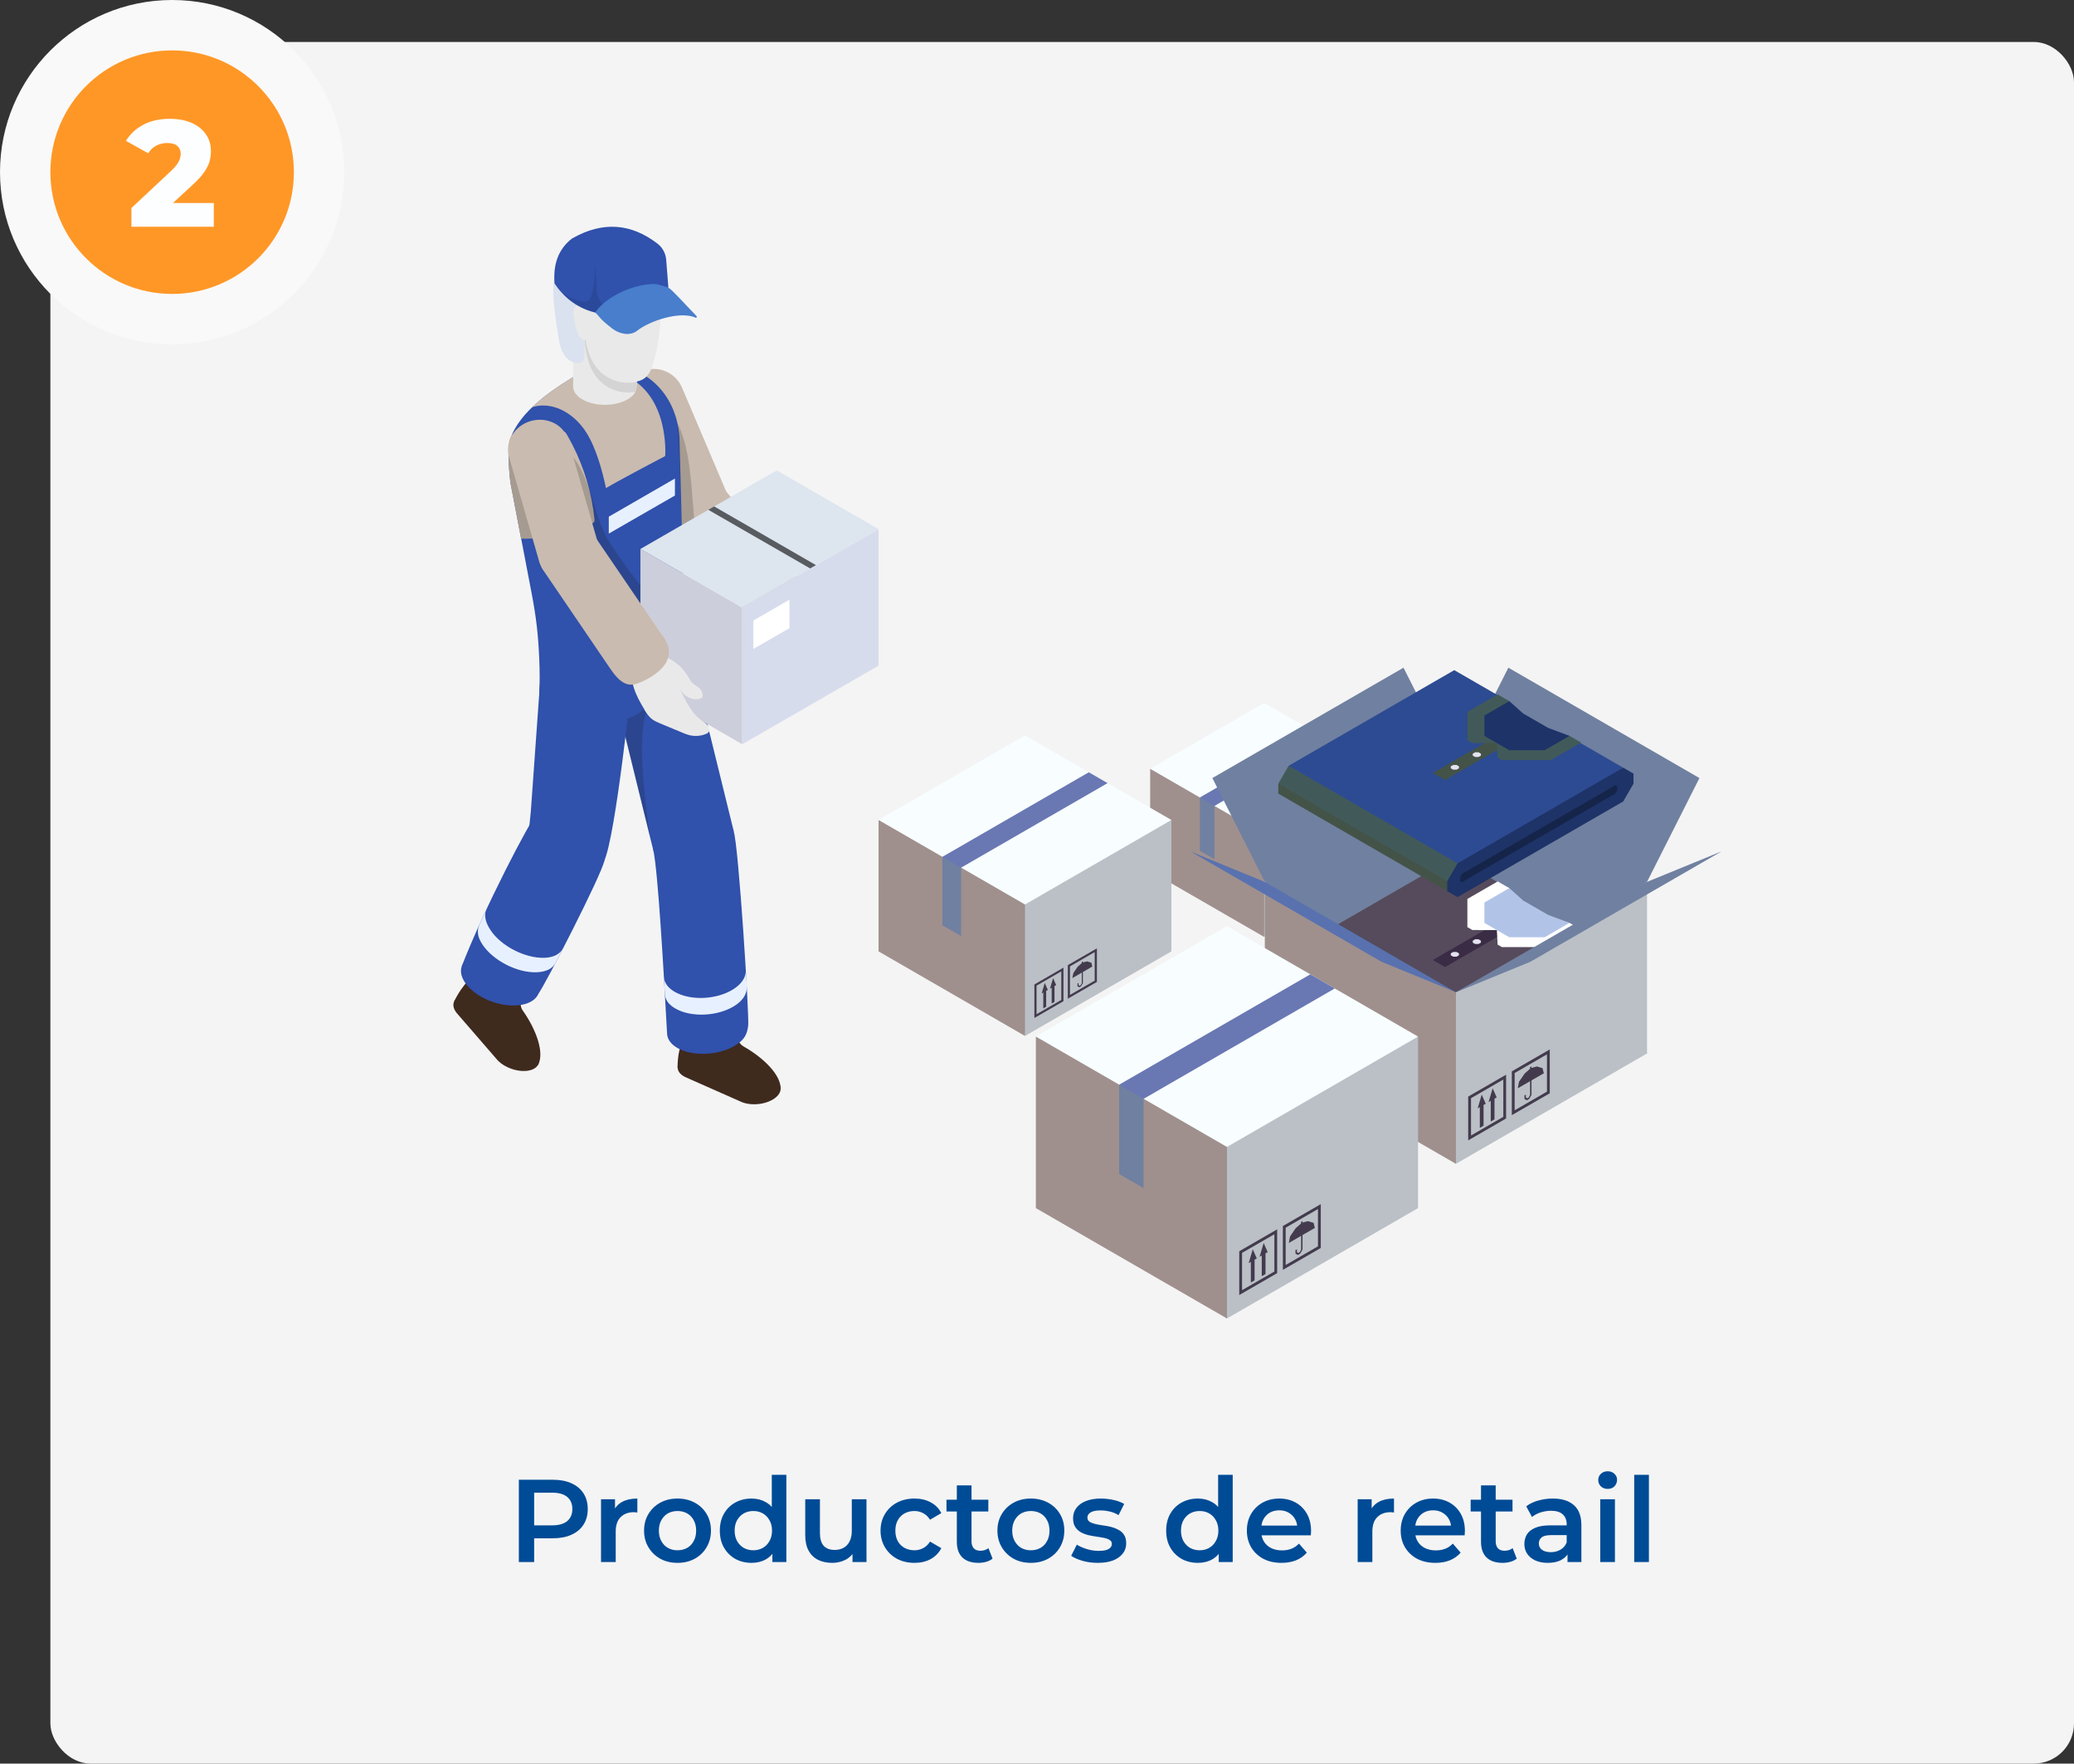 <svg xmlns="http://www.w3.org/2000/svg" width="247" height="210" viewBox="0 0 247 210" fill="none"><rect x="0" y="0" width="247" height="210" fill="#333333" stroke="none"/><rect x="6" y="5" width="241" height="205" rx="4.781" fill="#F4F4F4"></rect><path d="M61.793 186V176.2H65.825C66.693 176.2 67.435 176.34 68.051 176.62C68.676 176.9 69.157 177.301 69.493 177.824C69.829 178.347 69.997 178.967 69.997 179.686C69.997 180.405 69.829 181.025 69.493 181.548C69.157 182.071 68.676 182.472 68.051 182.752C67.435 183.032 66.693 183.172 65.825 183.172H62.801L63.613 182.318V186H61.793ZM63.613 182.514L62.801 181.632H65.741C66.543 181.632 67.145 181.464 67.547 181.128C67.957 180.783 68.163 180.302 68.163 179.686C68.163 179.061 67.957 178.58 67.547 178.244C67.145 177.908 66.543 177.74 65.741 177.74H62.801L63.613 176.844V182.514ZM71.578 186V178.524H73.244V180.582L73.048 179.98C73.272 179.476 73.622 179.093 74.098 178.832C74.583 178.571 75.185 178.44 75.904 178.44V180.106C75.829 180.087 75.759 180.078 75.694 180.078C75.628 180.069 75.563 180.064 75.498 180.064C74.835 180.064 74.308 180.26 73.916 180.652C73.524 181.035 73.328 181.609 73.328 182.374V186H71.578ZM80.68 186.098C79.915 186.098 79.233 185.935 78.636 185.608C78.038 185.272 77.567 184.815 77.222 184.236C76.876 183.657 76.704 182.999 76.704 182.262C76.704 181.515 76.876 180.857 77.222 180.288C77.567 179.709 78.038 179.257 78.636 178.93C79.233 178.603 79.915 178.44 80.68 178.44C81.454 178.44 82.141 178.603 82.738 178.93C83.344 179.257 83.816 179.705 84.152 180.274C84.497 180.843 84.67 181.506 84.67 182.262C84.67 182.999 84.497 183.657 84.152 184.236C83.816 184.815 83.344 185.272 82.738 185.608C82.141 185.935 81.454 186.098 80.68 186.098ZM80.68 184.6C81.109 184.6 81.492 184.507 81.828 184.32C82.164 184.133 82.425 183.863 82.612 183.508C82.808 183.153 82.906 182.738 82.906 182.262C82.906 181.777 82.808 181.361 82.612 181.016C82.425 180.661 82.164 180.391 81.828 180.204C81.492 180.017 81.114 179.924 80.694 179.924C80.264 179.924 79.882 180.017 79.546 180.204C79.219 180.391 78.958 180.661 78.762 181.016C78.566 181.361 78.468 181.777 78.468 182.262C78.468 182.738 78.566 183.153 78.762 183.508C78.958 183.863 79.219 184.133 79.546 184.32C79.882 184.507 80.26 184.6 80.68 184.6ZM89.507 186.098C88.789 186.098 88.14 185.939 87.561 185.622C86.992 185.295 86.544 184.847 86.217 184.278C85.891 183.709 85.727 183.037 85.727 182.262C85.727 181.487 85.891 180.815 86.217 180.246C86.544 179.677 86.992 179.233 87.561 178.916C88.14 178.599 88.789 178.44 89.507 178.44C90.133 178.44 90.693 178.58 91.187 178.86C91.682 179.131 92.074 179.546 92.363 180.106C92.653 180.666 92.797 181.385 92.797 182.262C92.797 183.13 92.657 183.849 92.377 184.418C92.097 184.978 91.71 185.398 91.215 185.678C90.721 185.958 90.151 186.098 89.507 186.098ZM89.717 184.6C90.137 184.6 90.511 184.507 90.837 184.32C91.173 184.133 91.439 183.863 91.635 183.508C91.841 183.153 91.943 182.738 91.943 182.262C91.943 181.777 91.841 181.361 91.635 181.016C91.439 180.661 91.173 180.391 90.837 180.204C90.511 180.017 90.137 179.924 89.717 179.924C89.297 179.924 88.919 180.017 88.583 180.204C88.257 180.391 87.991 180.661 87.785 181.016C87.589 181.361 87.491 181.777 87.491 182.262C87.491 182.738 87.589 183.153 87.785 183.508C87.991 183.863 88.257 184.133 88.583 184.32C88.919 184.507 89.297 184.6 89.717 184.6ZM91.985 186V184.236L92.055 182.248L91.915 180.26V175.612H93.651V186H91.985ZM99.119 186.098C98.484 186.098 97.924 185.981 97.439 185.748C96.953 185.505 96.575 185.141 96.305 184.656C96.034 184.161 95.899 183.541 95.899 182.794V178.524H97.649V182.556C97.649 183.228 97.798 183.732 98.097 184.068C98.405 184.395 98.839 184.558 99.399 184.558C99.809 184.558 100.164 184.474 100.463 184.306C100.771 184.138 101.009 183.886 101.177 183.55C101.354 183.214 101.443 182.799 101.443 182.304V178.524H103.193V186H101.527V183.984L101.821 184.6C101.569 185.085 101.2 185.459 100.715 185.72C100.229 185.972 99.697 186.098 99.119 186.098ZM108.914 186.098C108.13 186.098 107.43 185.935 106.814 185.608C106.207 185.272 105.731 184.815 105.386 184.236C105.041 183.657 104.868 182.999 104.868 182.262C104.868 181.515 105.041 180.857 105.386 180.288C105.731 179.709 106.207 179.257 106.814 178.93C107.43 178.603 108.13 178.44 108.914 178.44C109.642 178.44 110.281 178.589 110.832 178.888C111.392 179.177 111.817 179.607 112.106 180.176L110.762 180.96C110.538 180.605 110.263 180.344 109.936 180.176C109.619 180.008 109.273 179.924 108.9 179.924C108.471 179.924 108.083 180.017 107.738 180.204C107.393 180.391 107.122 180.661 106.926 181.016C106.73 181.361 106.632 181.777 106.632 182.262C106.632 182.747 106.73 183.167 106.926 183.522C107.122 183.867 107.393 184.133 107.738 184.32C108.083 184.507 108.471 184.6 108.9 184.6C109.273 184.6 109.619 184.516 109.936 184.348C110.263 184.18 110.538 183.919 110.762 183.564L112.106 184.348C111.817 184.908 111.392 185.342 110.832 185.65C110.281 185.949 109.642 186.098 108.914 186.098ZM116.528 186.098C115.707 186.098 115.072 185.888 114.624 185.468C114.176 185.039 113.952 184.409 113.952 183.578V176.872H115.702V183.536C115.702 183.891 115.791 184.166 115.968 184.362C116.155 184.558 116.412 184.656 116.738 184.656C117.13 184.656 117.457 184.553 117.718 184.348L118.208 185.594C118.003 185.762 117.751 185.888 117.452 185.972C117.154 186.056 116.846 186.098 116.528 186.098ZM112.72 179.98V178.58H117.704V179.98H112.72ZM122.762 186.098C121.997 186.098 121.315 185.935 120.718 185.608C120.121 185.272 119.649 184.815 119.304 184.236C118.959 183.657 118.786 182.999 118.786 182.262C118.786 181.515 118.959 180.857 119.304 180.288C119.649 179.709 120.121 179.257 120.718 178.93C121.315 178.603 121.997 178.44 122.762 178.44C123.537 178.44 124.223 178.603 124.82 178.93C125.427 179.257 125.898 179.705 126.234 180.274C126.579 180.843 126.752 181.506 126.752 182.262C126.752 182.999 126.579 183.657 126.234 184.236C125.898 184.815 125.427 185.272 124.82 185.608C124.223 185.935 123.537 186.098 122.762 186.098ZM122.762 184.6C123.191 184.6 123.574 184.507 123.91 184.32C124.246 184.133 124.507 183.863 124.694 183.508C124.89 183.153 124.988 182.738 124.988 182.262C124.988 181.777 124.89 181.361 124.694 181.016C124.507 180.661 124.246 180.391 123.91 180.204C123.574 180.017 123.196 179.924 122.776 179.924C122.347 179.924 121.964 180.017 121.628 180.204C121.301 180.391 121.04 180.661 120.844 181.016C120.648 181.361 120.55 181.777 120.55 182.262C120.55 182.738 120.648 183.153 120.844 183.508C121.04 183.863 121.301 184.133 121.628 184.32C121.964 184.507 122.342 184.6 122.762 184.6ZM130.735 186.098C130.11 186.098 129.508 186.019 128.929 185.86C128.36 185.692 127.907 185.491 127.571 185.258L128.243 183.928C128.579 184.143 128.981 184.32 129.447 184.46C129.914 184.6 130.381 184.67 130.847 184.67C131.398 184.67 131.795 184.595 132.037 184.446C132.289 184.297 132.415 184.096 132.415 183.844C132.415 183.639 132.331 183.485 132.163 183.382C131.995 183.27 131.776 183.186 131.505 183.13C131.235 183.074 130.931 183.023 130.595 182.976C130.269 182.929 129.937 182.869 129.601 182.794C129.275 182.71 128.976 182.593 128.705 182.444C128.435 182.285 128.215 182.075 128.047 181.814C127.879 181.553 127.795 181.207 127.795 180.778C127.795 180.302 127.931 179.891 128.201 179.546C128.472 179.191 128.85 178.921 129.335 178.734C129.83 178.538 130.413 178.44 131.085 178.44C131.589 178.44 132.098 178.496 132.611 178.608C133.125 178.72 133.549 178.879 133.885 179.084L133.213 180.414C132.859 180.199 132.499 180.055 132.135 179.98C131.781 179.896 131.426 179.854 131.071 179.854C130.539 179.854 130.143 179.933 129.881 180.092C129.629 180.251 129.503 180.451 129.503 180.694C129.503 180.918 129.587 181.086 129.755 181.198C129.923 181.31 130.143 181.399 130.413 181.464C130.684 181.529 130.983 181.585 131.309 181.632C131.645 181.669 131.977 181.73 132.303 181.814C132.63 181.898 132.929 182.015 133.199 182.164C133.479 182.304 133.703 182.505 133.871 182.766C134.039 183.027 134.123 183.368 134.123 183.788C134.123 184.255 133.983 184.661 133.703 185.006C133.433 185.351 133.045 185.622 132.541 185.818C132.037 186.005 131.435 186.098 130.735 186.098ZM142.664 186.098C141.945 186.098 141.296 185.939 140.718 185.622C140.148 185.295 139.7 184.847 139.374 184.278C139.047 183.709 138.884 183.037 138.884 182.262C138.884 181.487 139.047 180.815 139.374 180.246C139.7 179.677 140.148 179.233 140.718 178.916C141.296 178.599 141.945 178.44 142.664 178.44C143.289 178.44 143.849 178.58 144.344 178.86C144.838 179.131 145.23 179.546 145.52 180.106C145.809 180.666 145.954 181.385 145.954 182.262C145.954 183.13 145.814 183.849 145.534 184.418C145.254 184.978 144.866 185.398 144.372 185.678C143.877 185.958 143.308 186.098 142.664 186.098ZM142.874 184.6C143.294 184.6 143.667 184.507 143.994 184.32C144.33 184.133 144.596 183.863 144.792 183.508C144.997 183.153 145.1 182.738 145.1 182.262C145.1 181.777 144.997 181.361 144.792 181.016C144.596 180.661 144.33 180.391 143.994 180.204C143.667 180.017 143.294 179.924 142.874 179.924C142.454 179.924 142.076 180.017 141.74 180.204C141.413 180.391 141.147 180.661 140.942 181.016C140.746 181.361 140.648 181.777 140.648 182.262C140.648 182.738 140.746 183.153 140.942 183.508C141.147 183.863 141.413 184.133 141.74 184.32C142.076 184.507 142.454 184.6 142.874 184.6ZM145.142 186V184.236L145.212 182.248L145.072 180.26V175.612H146.808V186H145.142ZM152.625 186.098C151.794 186.098 151.066 185.935 150.441 185.608C149.825 185.272 149.344 184.815 148.999 184.236C148.663 183.657 148.495 182.999 148.495 182.262C148.495 181.515 148.658 180.857 148.985 180.288C149.321 179.709 149.778 179.257 150.357 178.93C150.945 178.603 151.612 178.44 152.359 178.44C153.087 178.44 153.736 178.599 154.305 178.916C154.874 179.233 155.322 179.681 155.649 180.26C155.976 180.839 156.139 181.52 156.139 182.304C156.139 182.379 156.134 182.463 156.125 182.556C156.125 182.649 156.12 182.738 156.111 182.822H149.881V181.66H155.187L154.501 182.024C154.51 181.595 154.422 181.217 154.235 180.89C154.048 180.563 153.792 180.307 153.465 180.12C153.148 179.933 152.779 179.84 152.359 179.84C151.93 179.84 151.552 179.933 151.225 180.12C150.908 180.307 150.656 180.568 150.469 180.904C150.292 181.231 150.203 181.618 150.203 182.066V182.346C150.203 182.794 150.306 183.191 150.511 183.536C150.716 183.881 151.006 184.147 151.379 184.334C151.752 184.521 152.182 184.614 152.667 184.614C153.087 184.614 153.465 184.549 153.801 184.418C154.137 184.287 154.436 184.082 154.697 183.802L155.635 184.88C155.299 185.272 154.874 185.575 154.361 185.79C153.857 185.995 153.278 186.098 152.625 186.098ZM161.689 186V178.524H163.355V180.582L163.159 179.98C163.383 179.476 163.733 179.093 164.209 178.832C164.694 178.571 165.296 178.44 166.015 178.44V180.106C165.94 180.087 165.87 180.078 165.805 180.078C165.74 180.069 165.674 180.064 165.609 180.064C164.946 180.064 164.419 180.26 164.027 180.652C163.635 181.035 163.439 181.609 163.439 182.374V186H161.689ZM170.945 186.098C170.115 186.098 169.387 185.935 168.761 185.608C168.145 185.272 167.665 184.815 167.319 184.236C166.983 183.657 166.815 182.999 166.815 182.262C166.815 181.515 166.979 180.857 167.305 180.288C167.641 179.709 168.099 179.257 168.677 178.93C169.265 178.603 169.933 178.44 170.679 178.44C171.407 178.44 172.056 178.599 172.625 178.916C173.195 179.233 173.643 179.681 173.969 180.26C174.296 180.839 174.459 181.52 174.459 182.304C174.459 182.379 174.455 182.463 174.445 182.556C174.445 182.649 174.441 182.738 174.431 182.822H168.201V181.66H173.507L172.821 182.024C172.831 181.595 172.742 181.217 172.555 180.89C172.369 180.563 172.112 180.307 171.785 180.12C171.468 179.933 171.099 179.84 170.679 179.84C170.25 179.84 169.872 179.933 169.545 180.12C169.228 180.307 168.976 180.568 168.789 180.904C168.612 181.231 168.523 181.618 168.523 182.066V182.346C168.523 182.794 168.626 183.191 168.831 183.536C169.037 183.881 169.326 184.147 169.699 184.334C170.073 184.521 170.502 184.614 170.987 184.614C171.407 184.614 171.785 184.549 172.121 184.418C172.457 184.287 172.756 184.082 173.017 183.802L173.955 184.88C173.619 185.272 173.195 185.575 172.681 185.79C172.177 185.995 171.599 186.098 170.945 186.098ZM178.954 186.098C178.133 186.098 177.498 185.888 177.05 185.468C176.602 185.039 176.378 184.409 176.378 183.578V176.872H178.128V183.536C178.128 183.891 178.217 184.166 178.394 184.362C178.581 184.558 178.838 184.656 179.164 184.656C179.556 184.656 179.883 184.553 180.144 184.348L180.634 185.594C180.429 185.762 180.177 185.888 179.878 185.972C179.58 186.056 179.272 186.098 178.954 186.098ZM175.146 179.98V178.58H180.13V179.98H175.146ZM186.68 186V184.488L186.582 184.166V181.52C186.582 181.007 186.428 180.61 186.12 180.33C185.812 180.041 185.345 179.896 184.72 179.896C184.3 179.896 183.884 179.961 183.474 180.092C183.072 180.223 182.732 180.405 182.452 180.638L181.766 179.364C182.167 179.056 182.643 178.827 183.194 178.678C183.754 178.519 184.332 178.44 184.93 178.44C186.012 178.44 186.848 178.701 187.436 179.224C188.033 179.737 188.332 180.535 188.332 181.618V186H186.68ZM184.328 186.098C183.768 186.098 183.278 186.005 182.858 185.818C182.438 185.622 182.111 185.356 181.878 185.02C181.654 184.675 181.542 184.287 181.542 183.858C181.542 183.438 181.64 183.06 181.836 182.724C182.041 182.388 182.372 182.122 182.83 181.926C183.287 181.73 183.894 181.632 184.65 181.632H186.82V182.794H184.776C184.178 182.794 183.777 182.892 183.572 183.088C183.366 183.275 183.264 183.508 183.264 183.788C183.264 184.105 183.39 184.357 183.642 184.544C183.894 184.731 184.244 184.824 184.692 184.824C185.121 184.824 185.504 184.726 185.84 184.53C186.185 184.334 186.432 184.045 186.582 183.662L186.876 184.712C186.708 185.151 186.404 185.491 185.966 185.734C185.536 185.977 184.99 186.098 184.328 186.098ZM190.578 186V178.524H192.328V186H190.578ZM191.46 177.292C191.133 177.292 190.862 177.189 190.648 176.984C190.442 176.779 190.34 176.531 190.34 176.242C190.34 175.943 190.442 175.696 190.648 175.5C190.862 175.295 191.133 175.192 191.46 175.192C191.786 175.192 192.052 175.29 192.258 175.486C192.472 175.673 192.58 175.911 192.58 176.2C192.58 176.508 192.477 176.769 192.272 176.984C192.066 177.189 191.796 177.292 191.46 177.292ZM194.625 186V175.612H196.375V186H194.625Z" fill="#004B96"></path><circle cx="20.5" cy="20.5" r="20.5" fill="#F9F9F9"></circle><circle cx="20.5" cy="20.5" r="14.5" fill="#FF9726"></circle><path d="M15.652 27V24.768L20.368 20.358C20.704 20.046 20.95 19.77 21.106 19.53C21.274 19.29 21.382 19.074 21.43 18.882C21.49 18.678 21.52 18.492 21.52 18.324C21.52 17.916 21.382 17.598 21.106 17.37C20.842 17.142 20.44 17.028 19.9 17.028C19.444 17.028 19.018 17.13 18.622 17.334C18.226 17.538 17.902 17.844 17.65 18.252L15.004 16.776C15.472 15.984 16.15 15.348 17.038 14.868C17.926 14.388 18.988 14.148 20.224 14.148C21.196 14.148 22.048 14.304 22.78 14.616C23.512 14.928 24.082 15.372 24.49 15.948C24.91 16.524 25.12 17.202 25.12 17.982C25.12 18.39 25.066 18.798 24.958 19.206C24.85 19.602 24.64 20.028 24.328 20.484C24.028 20.928 23.578 21.426 22.978 21.978L19.234 25.434L18.64 24.174H25.462V27H15.652Z" fill="#FDFEFF"></path><g clip-path="url(#clip0_3719_11359)"><path d="M164.128 103.729L150.554 111.566L148.85 98.043L164.128 91.544V103.729Z" fill="#BAC0C6"></path><path d="M152.252 109.01L152.519 108.856V107.39L152.673 107.302L152.384 106.65L152.098 107.632L152.252 107.544V109.01Z" fill="#433B4D"></path><path d="M153.029 108.563L153.296 108.409V106.943L153.45 106.851L153.161 106.203L152.875 107.181L153.029 107.097V108.563Z" fill="#433B4D"></path><path d="M151.426 106.792V109.904L154.116 108.346V105.235L151.426 106.792ZM153.918 108.233L151.627 109.556V106.906L153.918 105.579V108.233Z" fill="#433B4D"></path><path d="M154.523 105V108.112L157.217 106.558V103.443L154.523 104.997V105ZM157.016 106.441L154.721 107.764V105.114L157.016 103.795V106.441Z" fill="#433B4D"></path><path d="M155.821 106.679L155.715 106.87L155.627 106.914L155.521 106.855V106.65L155.422 106.712V106.958L155.587 107.057L155.759 106.958L155.924 106.672V105.638L156.796 105.136L156.708 104.773L156.309 104.656L155.92 104.759V104.649L155.818 104.707V104.817L155.433 105.155L155.037 105.737L154.949 106.206L155.821 105.697V106.679Z" fill="#433B4D"></path><path d="M150.554 111.566L136.977 103.729V91.544L148.212 95.705L150.554 99.381V111.566Z" fill="#9F908E"></path><path d="M150.554 99.381L136.977 91.544L150.554 83.707L164.127 91.544L150.554 99.381Z" fill="#F8FEFF"></path><path d="M144.634 102.313L142.893 101.309V94.96L144.04 95.195L144.634 95.965V102.313Z" fill="#7080A0"></path><path d="M144.634 95.965L142.893 94.96L156.473 87.123L158.211 88.128L144.634 95.965Z" fill="#6977B3"></path><path d="M187.812 110.506L177.343 116.551L176.027 106.119L187.812 101.108V110.506Z" fill="#BAC0C6"></path><path d="M178.654 114.578L178.856 114.458V113.329L178.98 113.259L178.757 112.757L178.533 113.516L178.654 113.446V114.578Z" fill="#433B4D"></path><path d="M179.25 114.234L179.455 114.12V112.984L179.573 112.911L179.353 112.412L179.133 113.167L179.25 113.101V114.234Z" fill="#433B4D"></path><path d="M178.016 112.867V115.267L180.094 114.065V111.668L178.016 112.867ZM179.94 113.977L178.173 114.996V112.955L179.94 111.932V113.977Z" fill="#433B4D"></path><path d="M180.406 111.489V113.885L182.484 112.687V110.286L180.406 111.489ZM182.33 112.595L180.56 113.618V111.577L182.33 110.554V112.595Z" fill="#433B4D"></path><path d="M181.407 112.783L181.322 112.926L181.257 112.962L181.176 112.915V112.761L181.099 112.805V112.995L181.227 113.069L181.359 112.995L181.487 112.772V111.977L182.162 111.592L182.088 111.31L181.781 111.218L181.484 111.295V111.214L181.403 111.262V111.343L181.106 111.606L180.802 112.053L180.732 112.416L181.407 112.024V112.783Z" fill="#433B4D"></path><path d="M177.344 116.551L166.871 110.506V101.108L175.536 104.315L177.344 107.152V116.551Z" fill="#9F908E"></path><path d="M177.344 107.152L166.871 101.107L177.344 95.063L187.812 101.107L177.344 107.152Z" fill="#F8FEFF"></path><path d="M172.779 109.41L171.438 108.641V103.743L172.317 103.923L172.779 104.517V109.41Z" fill="#7080A0"></path><path d="M172.779 104.516L171.438 103.743L181.906 97.698L183.248 98.472L172.779 104.516Z" fill="#6977B3"></path><path d="M139.504 113.288L122.071 123.358L119.879 105.983L139.504 97.64V113.288Z" fill="#BAC0C6"></path><path d="M124.249 120.072L124.593 119.874V117.987L124.791 117.877L124.421 117.041L124.055 118.302L124.249 118.185V120.072Z" fill="#433B4D"></path><path d="M125.248 119.496L125.586 119.302V117.415L125.784 117.297L125.417 116.465L125.047 117.726L125.248 117.613V119.496Z" fill="#433B4D"></path><path d="M123.189 117.221V121.216L126.65 119.219V115.223L123.189 117.225V117.221ZM126.393 119.068L123.446 120.769V117.368L126.393 115.663V119.065V119.068Z" fill="#433B4D"></path><path d="M127.17 114.923V118.922L130.634 116.921V112.925L127.17 114.923ZM130.37 116.771L127.427 118.471V115.073L130.37 113.369V116.771Z" fill="#433B4D"></path><path d="M128.832 117.078L128.697 117.32L128.587 117.382L128.448 117.301V117.045L128.319 117.114V117.437L128.536 117.561L128.748 117.437L128.964 117.067V115.744L130.089 115.091L129.972 114.63L129.459 114.476L128.961 114.608V114.468L128.829 114.542V114.684L128.338 115.121L127.828 115.868L127.711 116.466L128.832 115.817V117.078Z" fill="#433B4D"></path><path d="M122.072 123.358L104.631 113.288V97.64L119.059 102.981L122.072 107.702V123.358Z" fill="#9F908E"></path><path d="M122.072 107.702L104.631 97.64L122.072 87.571L139.505 97.64L122.072 107.702Z" fill="#F8FEFF"></path><path d="M114.465 111.467L112.232 110.18V102.028L113.702 102.325L114.465 103.315V111.467Z" fill="#7080A0"></path><path d="M114.467 103.314L112.234 102.028L129.671 91.959L131.907 93.249L114.467 103.314Z" fill="#6977B3"></path><path d="M173.394 125.235L160 117.504L173.39 109.766L186.788 117.504L173.394 125.235Z" fill="#7080A0"></path><path d="M173.394 112.302L150.635 125.443L152.193 113.401L150.635 105.011L162.013 96.232L173.394 91.873L175.982 102.375L173.394 112.302Z" fill="#7080A0"></path><path d="M150.635 105.011L144.385 92.647L167.148 79.506L173.394 91.874L150.635 105.011Z" fill="#7080A0"></path><path d="M196.15 125.443L173.395 112.302V91.873L184.571 95.733L196.15 105.011L194.061 114.09L196.15 125.443Z" fill="#7080A0"></path><path d="M196.15 105.011L202.393 92.647L179.637 79.506L173.395 91.874L196.15 105.011Z" fill="#7080A0"></path><path d="M155.318 116.155L152.242 115.576V118.669L172.359 130.285L173.187 127.192L155.318 116.155Z" fill="#2F2B2D"></path><path d="M152.242 115.576L153.466 113.45L155.889 113.647L175.236 125.271L172.359 127.192L152.242 115.576Z" fill="#3B2C46"></path><path d="M173.193 102.061L178.288 105.001L181.404 108.937L188.218 110.737L193.313 113.677L184.116 120.374L173.585 125.07L153.465 113.45L173.193 102.061Z" fill="#554B5C"></path><path d="M172.099 115.154L170.637 114.311L177.873 110.136L179.328 110.979L172.099 115.154Z" fill="#3B2C46"></path><path d="M176.08 111.844H175.677L175.395 112.013V112.244L175.677 112.409H176.08L176.366 112.244V112.013L176.08 111.844Z" fill="#E4E2EF"></path><path d="M173.466 113.354H173.067L172.777 113.519V113.75L173.063 113.915H173.466L173.752 113.75V113.519L173.466 113.354Z" fill="#E4E2EF"></path><path d="M179.75 105.752L178.368 104.956L174.754 107.042V110.4L175.348 110.744L178.266 110.748L178.357 112.482L178.87 112.775H184.688L188.302 110.689L186.92 109.89L183.837 109.271L180.194 107.211L179.75 105.752Z" fill="white"></path><path d="M181.396 107.229L179.75 105.752L176.781 107.468V109.891L179.75 111.606H183.955L186.92 109.891L184.369 108.941L181.396 107.229Z" fill="#B1C4E8"></path><path d="M173.587 125.07L172.359 127.192V130.286L173.587 130.993L193.315 119.604L194.54 117.478V114.384L193.315 113.677L173.587 125.07Z" fill="#1E263A"></path><path opacity="0.3" d="M174.104 127.24L173.902 127.592V128.105L174.104 128.223L192.402 117.658L192.608 117.307V116.793L192.402 116.676L174.104 127.24Z" fill="black"></path><path d="M155.318 93.887L152.242 93.308V94.503L172.359 106.119L173.187 104.924L155.318 93.887Z" fill="#445348"></path><path d="M152.242 93.307L153.466 91.185L155.889 91.383L175.236 102.999L172.359 104.924L152.242 93.307Z" fill="#415A59"></path><path d="M173.193 79.796L178.288 82.736L181.404 86.669L188.218 88.473L193.313 91.412L184.116 98.106L173.585 102.801L153.465 91.185L173.193 79.796Z" fill="#2D4B92"></path><path d="M172.099 92.886L170.637 92.046L177.873 87.871L179.328 88.711L172.099 92.886Z" fill="#445348"></path><path d="M176.08 89.579H175.677L175.395 89.744V89.979L175.677 90.14H176.08L176.366 89.979V89.744L176.08 89.579Z" fill="#E4E2EF"></path><path d="M173.466 91.089H173.067L172.777 91.25V91.485L173.063 91.65H173.466L173.752 91.485V91.25L173.466 91.089Z" fill="#E4E2EF"></path><path d="M179.75 83.487L178.368 82.688L174.754 84.777V88.135L175.348 88.476L178.266 88.483L178.357 90.217L178.87 90.51H184.688L188.302 88.424L186.92 87.625L183.837 87.002L180.194 84.946L179.75 83.487Z" fill="#415A59"></path><path d="M181.396 84.96L179.75 83.487L176.781 85.202V87.625L179.75 89.337H183.955L186.92 87.625L184.369 86.672L181.396 84.96Z" fill="#1E3368"></path><path d="M173.587 102.801L172.359 104.924V106.119L173.587 106.822L193.315 95.433L194.54 93.311V92.12L193.315 91.412L173.587 102.801Z" fill="#1E3368"></path><path opacity="0.3" d="M174.104 104.058L173.902 104.41V104.924L174.104 105.041L192.402 94.473L192.608 94.121V93.612L192.402 93.494L174.104 104.058Z" fill="black"></path><path d="M196.149 125.443L173.393 138.584L169.475 126.979L173.393 118.152L185.874 111.723L196.149 105.011V125.443Z" fill="#BAC0C6"></path><path d="M176.237 134.302L176.684 134.038V131.579L176.944 131.428L176.461 130.336L175.98 131.982L176.237 131.835V134.302Z" fill="#433B4D"></path><path d="M177.538 133.546L177.985 133.29V130.823L178.245 130.677L177.765 129.584L177.281 131.234L177.538 131.083V133.546Z" fill="#433B4D"></path><path d="M174.852 130.574V135.79L179.368 133.181V127.968L174.852 130.574ZM179.034 132.99L175.189 135.211V130.769L179.034 128.547V132.99Z" fill="#433B4D"></path><path d="M180.047 127.572V132.788L184.567 130.182V124.962L180.047 127.572ZM184.233 129.988L180.384 132.209V127.77L184.233 125.549V129.991V129.988Z" fill="#433B4D"></path><path d="M182.224 130.387L182.044 130.702L181.901 130.783L181.721 130.68V130.343L181.553 130.438V130.853L181.835 131.017L182.117 130.853L182.392 130.372V128.646L183.862 127.8L183.708 127.191L183.037 126.99L182.388 127.162V126.979L182.216 127.081V127.265L181.575 127.836L180.908 128.807L180.754 129.592L182.224 128.742V130.387Z" fill="#433B4D"></path><path d="M173.392 138.584L150.633 125.443V105.011L163.488 113.383L173.392 118.152V138.584Z" fill="#9F908E"></path><path d="M173.393 118.152L164.519 114.519L141.756 101.378L150.634 105.011L173.393 118.152Z" fill="#5972AF"></path><path d="M173.393 118.152L182.267 114.519L205.026 101.378L196.148 105.011L173.393 118.152Z" fill="#7080A0"></path><path d="M168.881 143.858L146.125 156.999L143.266 134.328L168.881 123.43V143.858Z" fill="#BAC0C6"></path><path d="M148.967 152.718L149.415 152.458V149.991L149.675 149.845L149.195 148.756L148.711 150.405L148.967 150.255V152.718Z" fill="#433B4D"></path><path d="M150.268 151.966L150.715 151.71V149.243L150.975 149.097L150.495 148.004L150.008 149.65L150.268 149.503V151.966Z" fill="#433B4D"></path><path d="M147.586 148.994V154.207L152.102 151.597V146.384L147.586 148.994ZM151.768 151.41L147.923 153.627V149.185L151.768 146.967V151.41Z" fill="#433B4D"></path><path d="M152.781 145.992V151.208L157.297 148.602V143.382L152.781 145.988V145.992ZM156.96 148.408L153.115 150.629V146.186L156.96 143.965V148.408Z" fill="#433B4D"></path><path d="M154.954 148.806L154.771 149.121L154.632 149.198L154.452 149.099V148.762L154.284 148.858V149.275L154.562 149.437L154.844 149.275L155.123 148.792V147.062L156.592 146.219L156.439 145.61L155.768 145.409L155.119 145.577V145.398L154.947 145.497V145.684L154.306 146.252L153.639 147.227L153.488 148.007L154.954 147.161V148.806Z" fill="#433B4D"></path><path d="M146.125 156.999L123.365 143.858V123.43L142.195 130.402L146.125 136.571V156.999Z" fill="#9F908E"></path><path d="M146.125 136.572L123.365 123.43L146.125 110.289L168.881 123.43L146.125 136.572Z" fill="#F8FEFF"></path><path d="M136.199 141.48L133.285 139.804V129.16L135.206 129.544L136.199 130.842V141.48Z" fill="#7080A0"></path><path d="M136.199 130.842L133.285 129.159L156.045 116.022L158.962 117.701L136.199 130.842Z" fill="#6977B3"></path></g><g clip-path="url(#clip1_3719_11359)"><path d="M55.21 118.522C53.958 118.764 53.615 119.741 54.453 120.698L59.188 126.166C60.026 127.133 61.722 127.717 62.974 127.475C64.226 127.234 64.569 126.257 63.731 125.3L58.996 119.832C58.158 118.865 56.462 118.281 55.21 118.522Z" fill="#3F2A1E"></path><path d="M62.015 117.002L57.785 115.078C56.412 116.015 55.1 117.143 54.08 119.258L64.065 126.831C64.883 125.391 63.863 122.591 62.248 120.315C61.591 119.388 62.51 118.13 62.015 117.012V117.002Z" fill="#3F2A1E"></path><path d="M81.409 125.974C80.379 126.719 80.49 127.746 81.651 128.27L88.274 131.201C89.445 131.714 91.222 131.533 92.262 130.778C93.292 130.033 93.181 129.005 92.02 128.482L85.397 125.551C84.226 125.037 82.449 125.219 81.409 125.974Z" fill="#3F2A1E"></path><path d="M86.91 121.704L82.266 121.755C81.418 123.185 80.712 124.766 80.691 127.112L92.958 129.721C93.089 128.069 90.959 125.964 88.536 124.595C87.546 124.031 87.839 122.51 86.91 121.704Z" fill="#3F2A1E"></path><path d="M87.386 98.986L77.825 101.322L77.32 99.288L74.423 87.495L71.647 76.196L81.207 73.86L87.386 98.986Z" fill="#3051AC"></path><path opacity="0.2" d="M77.299 83.678C76.411 85.934 75.926 89.418 77.43 99.741L73.947 85.632C74.079 85.531 75.694 85.894 77.299 83.678Z" fill="#1D1D1B"></path><path d="M87.386 98.985C86.811 97.304 84.913 94.625 83.126 94.574C81.652 94.524 80.34 95.481 79.249 96.478C78.472 97.183 77.614 100.305 77.826 101.332C78.361 103.95 79.007 114.947 79.441 123.014C79.441 123.789 79.996 124.515 81.077 124.988C83.076 125.874 86.135 125.552 87.901 124.263C88.79 123.618 88.982 122.994 89.103 122.148C89.254 121.111 87.962 100.677 87.376 98.985H87.386Z" fill="#3051AC"></path><path d="M75.211 81.352C75.211 81.352 73.343 99.398 71.97 102.48C71.405 104.001 63.035 98.401 63.035 98.401L63.217 96.629L64.499 78.713L75.221 81.352H75.211Z" fill="#3051AC"></path><path d="M86.73 59.105C87.518 60.968 86.65 63.113 84.782 63.899C82.914 64.684 80.764 63.818 79.976 61.955L74.474 49.014C73.686 47.151 74.555 45.006 76.422 44.221C78.29 43.435 80.441 44.301 81.228 46.164L86.73 59.105Z" fill="#C9BBAF"></path><path d="M94.797 74.282C94.231 74.755 93.565 75.017 92.878 75.098C91.687 75.239 90.455 74.785 89.627 73.799L85.69 69.065L84.226 67.303L82.995 65.812L81.682 64.231L80.763 63.134L80.632 62.972C79.34 61.422 79.552 59.115 81.117 57.816C81.167 57.776 81.208 57.746 81.258 57.706C81.581 57.464 81.924 57.283 82.288 57.162C82.318 57.152 82.348 57.142 82.389 57.132C82.601 57.061 82.823 57.021 83.045 56.99C83.166 56.98 83.287 56.97 83.409 56.97C84.479 56.95 85.549 57.403 86.286 58.29L86.498 58.541L95.281 69.116C96.573 70.666 96.362 72.973 94.797 74.262V74.282Z" fill="#C9BBAF"></path><path d="M80.753 77.454C80.42 77.796 77.634 81.341 73.696 82.036C69.769 82.721 64.216 82.6 64.216 82.6C64.368 80.234 64.176 76.669 63.934 74.604C63.772 73.174 63.53 71.754 63.257 70.344L62.066 64.131L60.794 57.484C60.794 57.484 60.289 53.526 60.824 52.106C60.864 51.995 60.915 51.875 60.965 51.764C61.49 50.575 62.328 49.498 63.348 48.521C64.751 47.161 66.488 45.993 68.154 44.966C69.507 44.13 70.879 43.697 72.202 43.596C76.19 43.304 79.703 46.084 80.672 50.364C80.844 51.119 80.935 51.925 80.935 52.761L81.49 73.053C81.49 74.987 82.096 76.014 80.743 77.444L80.753 77.454Z" fill="#3051AC"></path><path opacity="0.2" d="M83.004 65.813L81.237 63.688C81.237 63.688 80.844 51.13 80.672 50.364C81.601 52.238 81.984 54.383 82.216 56.528C82.237 56.739 82.267 56.961 82.287 57.172C82.338 57.636 82.368 58.109 82.408 58.572C82.55 60.284 82.691 62.006 82.832 63.718C82.843 63.859 82.853 64.01 82.863 64.151C82.913 64.705 82.954 65.259 82.994 65.803L83.004 65.813Z" fill="#1D1D1B"></path><path d="M63.467 115.904C64.901 117.556 64.316 119.227 62.165 119.64C60.015 120.053 57.107 119.046 55.684 117.395C54.25 115.743 54.835 114.071 56.986 113.658C59.136 113.245 62.044 114.252 63.467 115.904Z" fill="#3051AC"></path><path d="M54.988 115.069C57.573 108.351 63.186 97.576 63.893 96.992C64.701 96.327 65.882 95.582 66.922 95.411C68.466 95.159 71.424 95.773 71.233 95.733C69.486 95.38 72.333 100.738 71.98 102.48C71.626 104.222 64.832 117.425 64.175 118.241C63.509 119.057 63.55 119.026 62.5 118.936L55.008 115.069H54.988Z" fill="#3051AC"></path><path d="M70.798 62.046C70.748 62.207 70.586 62.308 70.435 62.389C69.788 62.721 69.102 62.993 68.425 63.255C68.345 63.285 68.274 63.315 68.193 63.345C67.608 63.567 67.012 63.799 66.396 63.909C65.891 64 65.377 64.03 64.862 64.05C64.256 64.081 63.65 64.101 63.044 64.131C62.721 64.141 62.388 64.151 62.055 64.131L60.783 57.484C60.783 57.484 60.783 57.424 60.763 57.313C60.763 57.263 60.753 57.212 60.743 57.152C60.743 57.102 60.733 57.041 60.722 56.981C60.722 56.92 60.712 56.85 60.702 56.779C60.702 56.739 60.702 56.709 60.692 56.669C60.692 56.628 60.692 56.598 60.682 56.558C60.682 56.507 60.682 56.467 60.672 56.427C60.561 55.148 60.45 53.063 60.813 52.106C60.854 51.996 60.904 51.875 60.955 51.764C61.045 51.734 61.136 51.714 61.227 51.684C63.085 51.18 65.043 51.069 66.941 51.341C67.052 51.361 67.164 51.371 67.264 51.442C67.365 51.502 67.426 51.613 67.487 51.714C67.729 52.127 67.961 52.55 68.183 52.983C69.587 55.732 70.485 58.753 70.798 61.825C70.798 61.905 70.808 61.986 70.798 62.056V62.046Z" fill="#C9BBAF"></path><path d="M92.451 72.449C93.037 71.432 93.825 71.12 94.864 71.029C95.813 70.949 96.672 71.593 97.328 72.298C97.681 72.671 98.024 73.094 98.499 73.295C99.085 73.547 100.023 73.487 100.377 74.01C100.74 74.554 100.336 75.128 99.7 75.108C98.368 75.068 98.024 74.715 97.671 74.645C97.146 74.544 96.54 74.846 96.015 74.766C95.41 74.665 94.673 74.222 94.289 73.749L92.441 72.46L92.451 72.449Z" fill="#E9E9E9"></path><path d="M96.572 79.358C97.026 80.204 97.844 80.596 98.257 80.093C98.641 80.556 99.731 80.576 99.772 79.74C100.368 79.962 100.66 78.804 100.418 78.189C100.044 77.253 100.044 77.172 99.944 76.89C99.681 76.236 99.217 75.641 98.934 75.249C98.52 74.705 98.076 74.252 97.5 73.889C96.006 72.953 94.653 71.794 92.886 71.855C92.392 72.419 91.948 73.073 92.139 74.473C92.281 75.49 92.876 76.054 93.674 76.719C94.461 77.384 94.704 77.646 95.138 78.582C95.723 79.841 96.582 79.75 96.572 79.347V79.358Z" fill="#E9E9E9"></path><path opacity="0.2" d="M68.427 63.244C68.346 63.274 68.275 63.305 68.194 63.335C67.609 63.556 67.013 63.788 66.397 63.899C65.892 63.989 65.377 64.02 64.863 64.04C64.257 64.07 63.651 64.09 63.045 64.12C62.722 64.13 62.389 64.14 62.056 64.12L60.784 57.474C60.784 57.474 60.784 57.413 60.764 57.302C60.764 57.252 60.754 57.202 60.743 57.141C60.743 57.091 60.733 57.031 60.723 56.97C60.723 56.91 60.713 56.839 60.703 56.769C60.703 56.728 60.703 56.698 60.693 56.658C60.693 56.618 60.693 56.587 60.683 56.547C60.683 56.497 60.683 56.456 60.673 56.416C60.542 55.026 60.4 52.68 60.814 52.096C62.51 53.184 65.196 56.154 66.084 55.631C66.145 55.59 67.306 58.682 68.416 63.244H68.427Z" fill="#1D1D1B"></path><path d="M79.228 54.301C79.228 54.301 74.16 56.95 72.171 58.118C71.697 55.953 71.01 53.375 69.819 51.492C68.638 49.618 66.558 48.128 64.337 48.299C64.004 48.329 63.661 48.39 63.348 48.511C64.751 47.151 66.487 45.983 68.153 44.956C69.506 44.12 70.879 43.687 72.202 43.586C72.959 43.848 73.615 44.341 74.342 44.664C79.794 47.04 79.218 54.291 79.218 54.291L79.228 54.301Z" fill="#C9BBAF"></path><path opacity="0.2" d="M79.531 78.421C79.804 77.605 79.663 76.618 78.724 75.49L71.101 64.302L68.244 54.402C69.193 55.611 69.789 57.091 70.273 58.562C70.849 60.334 71.293 62.157 72.161 63.808C72.555 64.564 73.04 65.269 73.514 65.974C75.786 69.307 78.683 72.469 80.359 76.135C80.521 76.477 80.763 76.991 80.753 77.454C80.42 77.796 80.026 78.129 79.531 78.421Z" fill="#1D1D1B"></path><path d="M75.673 46.659C75.501 46.991 75.188 47.303 74.724 47.565C73.24 48.421 70.837 48.421 69.363 47.565C67.879 46.709 67.879 45.33 69.363 44.474C69.696 44.282 70.08 44.131 70.484 44.031C70.696 43.97 70.918 43.93 71.15 43.9C72.392 43.728 73.755 43.92 74.724 44.484C75.229 44.776 75.562 45.128 75.724 45.501C75.885 45.883 75.875 46.286 75.673 46.669V46.659Z" fill="#E9E9E9"></path><path d="M75.836 36.236H68.254V46.024H75.836V36.236Z" fill="#E9E9E9"></path><path d="M69.525 37.948C69.585 39.025 69.646 40.113 69.888 41.17C70.131 42.228 70.575 43.255 71.312 44.05C72.402 45.229 74.118 45.783 75.693 45.47C76.067 45.4 76.441 45.269 76.754 45.047C77.339 44.614 77.622 43.889 77.824 43.184C78.682 40.244 78.813 37.142 78.621 34.09C78.591 33.637 78.561 33.184 78.409 32.751C77.985 31.472 76.673 30.636 75.34 30.465C74.007 30.294 72.655 30.707 71.443 31.281C71.11 31.442 70.777 31.613 70.504 31.865C70.252 32.107 70.07 32.419 69.838 32.681C69.555 33.003 69.444 36.316 69.535 37.938L69.525 37.948Z" fill="#E9E9E9"></path><path opacity="0.1" d="M75.675 46.658C74.11 46.961 72.394 46.407 71.313 45.228C70.98 44.866 70.707 44.463 70.485 44.03C70.213 43.496 70.021 42.932 69.89 42.348C69.647 41.291 69.587 40.203 69.526 39.126C69.496 38.602 69.486 37.897 69.496 37.182C69.496 37.474 69.506 37.746 69.526 37.977C69.587 39.055 69.647 40.143 69.89 41.2C70.112 42.177 70.506 43.134 71.152 43.899C71.202 43.959 71.253 44.02 71.313 44.08C72.404 45.259 74.12 45.812 75.685 45.5C75.695 45.5 75.715 45.5 75.725 45.5C75.887 45.883 75.877 46.286 75.675 46.669V46.658Z" fill="#1D1D1B"></path><path d="M70.05 37.565C70.01 37.625 69.303 37.132 69.02 36.981C69.495 38.723 69.697 40.546 69.596 42.358C69.586 42.61 69.556 42.882 69.364 43.053C69.243 43.164 69.071 43.214 68.899 43.224C68.193 43.275 67.526 42.801 67.153 42.207C66.779 41.603 66.638 40.898 66.517 40.193C66.365 39.317 66.234 38.431 66.123 37.545C65.901 35.752 65.628 33.758 66.325 32.096C66.86 30.807 67.819 29.76 69.031 29.065C70.242 28.38 71.857 28.149 73.261 28.149C74.442 28.149 75.633 28.38 76.673 28.944C77.703 29.508 78.571 30.425 78.945 31.542C79.106 32.016 79.167 32.529 79.036 33.003C78.763 33.949 77.774 34.493 76.825 34.745C75.23 35.168 73.493 35.007 71.999 34.312C71.686 34.171 71.383 34 71.05 33.949C70.707 33.909 70.323 34.02 70.171 34.322C70.081 34.483 70.081 34.684 70.081 34.866C70.07 35.44 70.101 37.514 70.081 37.555L70.05 37.565Z" fill="#DAE2EF"></path><path d="M69.001 36.206C69.415 36.155 69.768 36.487 69.95 36.83C70.172 37.263 70.232 37.746 70.293 38.219C70.363 38.823 70.434 39.448 70.222 40.022C70.162 40.173 70.081 40.334 69.919 40.414C69.687 40.535 69.374 40.455 69.182 40.293C68.991 40.122 68.89 39.891 68.809 39.659C68.567 38.995 68.405 38.3 68.314 37.605C68.274 37.323 68.254 37.031 68.355 36.769C68.456 36.498 68.688 36.256 69.001 36.226V36.206Z" fill="#E9E9E9"></path><path d="M70.425 68.069C69.971 68.552 69.375 68.914 68.679 69.116C68.315 69.217 67.942 69.267 67.588 69.267C66.276 69.267 65.074 68.602 64.479 67.515C64.479 67.504 64.459 67.484 64.459 67.464C64.358 67.273 64.277 67.082 64.216 66.87L60.622 54.392C60.107 52.6 61.268 50.697 63.207 50.133C63.57 50.032 63.944 49.982 64.297 49.982C65.852 49.982 67.245 50.918 67.669 52.368L68.245 54.383L71.102 64.282L71.263 64.846C71.596 65.994 71.233 67.192 70.415 68.058L70.425 68.069Z" fill="#C9BBAF"></path><path d="M88.395 88.623L76.269 81.633V65.369L88.395 72.348V88.623Z" fill="#CDCEDB"></path><path d="M104.629 79.267L88.394 88.623V72.349L104.629 63.003V79.267Z" fill="#D7DCED"></path><path d="M104.629 63.003L97.178 67.293L96.481 67.686L88.395 72.348L76.269 65.37L84.356 60.707L85.053 60.304L92.504 56.014L104.629 63.003Z" fill="#DDE5EF"></path><g style="mix-blend-mode:soft-light" opacity="0.6"><path d="M97.177 67.293L96.481 67.686L84.356 60.706L85.052 60.304L97.177 67.293Z" fill="black"></path></g><path d="M94.02 74.796L89.719 77.273V73.89L94.02 71.412V74.796Z" fill="white"></path><path d="M76.695 84.424C76.958 84.867 77.24 85.32 77.654 85.632C77.947 85.854 78.29 86.005 78.634 86.146C79.512 86.508 80.39 86.871 81.269 87.243C81.531 87.354 81.804 87.465 82.087 87.535C82.723 87.697 83.409 87.656 84.025 87.415C84.207 87.344 84.398 87.233 84.469 87.052C84.499 86.961 84.499 86.851 84.469 86.75C84.358 86.277 83.874 86.005 83.48 85.723C82.743 85.189 82.218 84.424 81.773 83.628C81.329 82.832 80.966 82.007 80.481 81.241C80.784 81.835 81.127 82.42 81.652 82.822C82.177 83.225 82.914 83.417 83.52 83.135C83.581 83.104 83.631 83.074 83.662 83.024C83.682 82.984 83.692 82.923 83.692 82.873C83.692 82.5 83.52 82.127 83.237 81.886C83.025 81.704 82.753 81.584 82.541 81.402C82.278 81.171 82.117 80.849 81.945 80.556C81.198 79.308 79.966 78.361 78.573 77.968C78.311 77.888 78.028 77.837 77.755 77.827C77.089 77.827 76.463 78.119 75.908 78.472C75.777 78.552 75.655 78.633 75.565 78.754C75.494 78.844 75.454 78.955 75.423 79.056C75.12 79.962 75.191 80.959 75.474 81.866C75.756 82.782 76.221 83.618 76.716 84.434L76.695 84.424Z" fill="#E9E9E9"></path><path d="M79.157 79.146C78.178 80.566 76.088 81.321 76.088 81.321C74.735 81.895 73.786 81.261 72.656 79.589L64.74 67.958C64.64 67.817 64.559 67.666 64.488 67.514C64.488 67.504 64.468 67.484 64.468 67.464C63.701 65.863 64.206 63.899 65.72 62.872C66.346 62.439 67.063 62.237 67.779 62.237C67.921 62.237 68.062 62.237 68.193 62.258C69.213 62.379 70.182 62.922 70.808 63.839L71.111 64.282L78.733 75.47C79.975 76.971 79.814 78.2 79.178 79.136L79.157 79.146Z" fill="#C9BBAF"></path><path d="M79.339 30.938L79.601 34.261C77.35 34.503 74.775 35.651 71.989 37.413C71.979 37.413 71.959 37.413 71.948 37.413C69.939 37.161 68.253 36.325 66.911 34.865C66.598 34.533 66.315 34.16 66.043 33.758C65.861 31.502 66.477 29.679 68.112 28.41C71.807 26.285 75.199 26.617 78.319 29.024C78.915 29.488 79.278 30.182 79.339 30.938Z" fill="#3051AC"></path><path opacity="0.1" d="M71.938 37.403C69.929 37.151 68.243 36.315 66.9 34.855C67.011 34.925 67.123 34.996 67.234 35.066C67.809 35.429 68.445 35.691 69.111 35.832C69.445 35.902 69.818 35.943 70.091 35.741C70.293 35.59 70.394 35.328 70.464 35.087C70.818 33.878 70.858 32.599 70.888 31.33C70.939 32.237 70.989 33.143 71.03 34.049C71.06 34.674 71.11 35.338 71.474 35.852C71.645 36.094 71.878 36.295 71.989 36.557C72.1 36.829 72.07 37.131 71.938 37.393V37.403Z" fill="black"></path><path d="M82.85 37.837C82.951 37.887 83.032 37.716 82.951 37.635C81.477 36.114 79.973 34.413 79.6 34.261C79.307 34.141 78.327 33.828 78.014 33.818C75.642 33.758 72.199 35.238 70.887 37.212C71.573 37.857 71.27 37.857 72.977 39.166C73.704 39.72 75.006 40.082 75.884 39.377C77.358 38.209 80.983 36.991 82.85 37.827V37.837Z" fill="#487ECC"></path><path d="M72.504 63.537L80.379 59.005V56.981L72.504 61.523V63.537Z" fill="#E7F0FF"></path><path d="M57.107 110.073L57.955 108.24C57.612 108.895 57.773 109.781 58.409 110.738C59.661 112.651 62.549 114.132 64.85 114.051C65.961 114.011 66.668 113.588 67.031 112.974L66.153 114.666C65.789 115.35 65.042 115.733 63.891 115.773C61.59 115.854 58.712 114.373 57.45 112.46C56.824 111.503 56.784 110.798 57.117 110.063L57.107 110.073Z" fill="#E7F0FF"></path><path d="M79.066 116.388C79.137 117.133 79.692 117.818 80.702 118.281C82.721 119.228 85.811 118.925 87.608 117.606C88.476 116.972 88.859 116.216 88.829 115.491L88.94 117.425C88.981 118.17 88.657 118.925 87.749 119.59C85.942 120.909 82.822 121.212 80.793 120.275C79.773 119.802 79.228 119.147 79.188 118.402L79.066 116.388Z" fill="#E7F0FF"></path></g><defs><clipPath id="clip0_3719_11359"><rect width="100.396" height="77.494" fill="white" transform="translate(104.631 79.506)"></rect></clipPath><clipPath id="clip1_3719_11359"><rect width="50.631" height="104.493" fill="white" transform="translate(54 27)"></rect></clipPath></defs></svg>